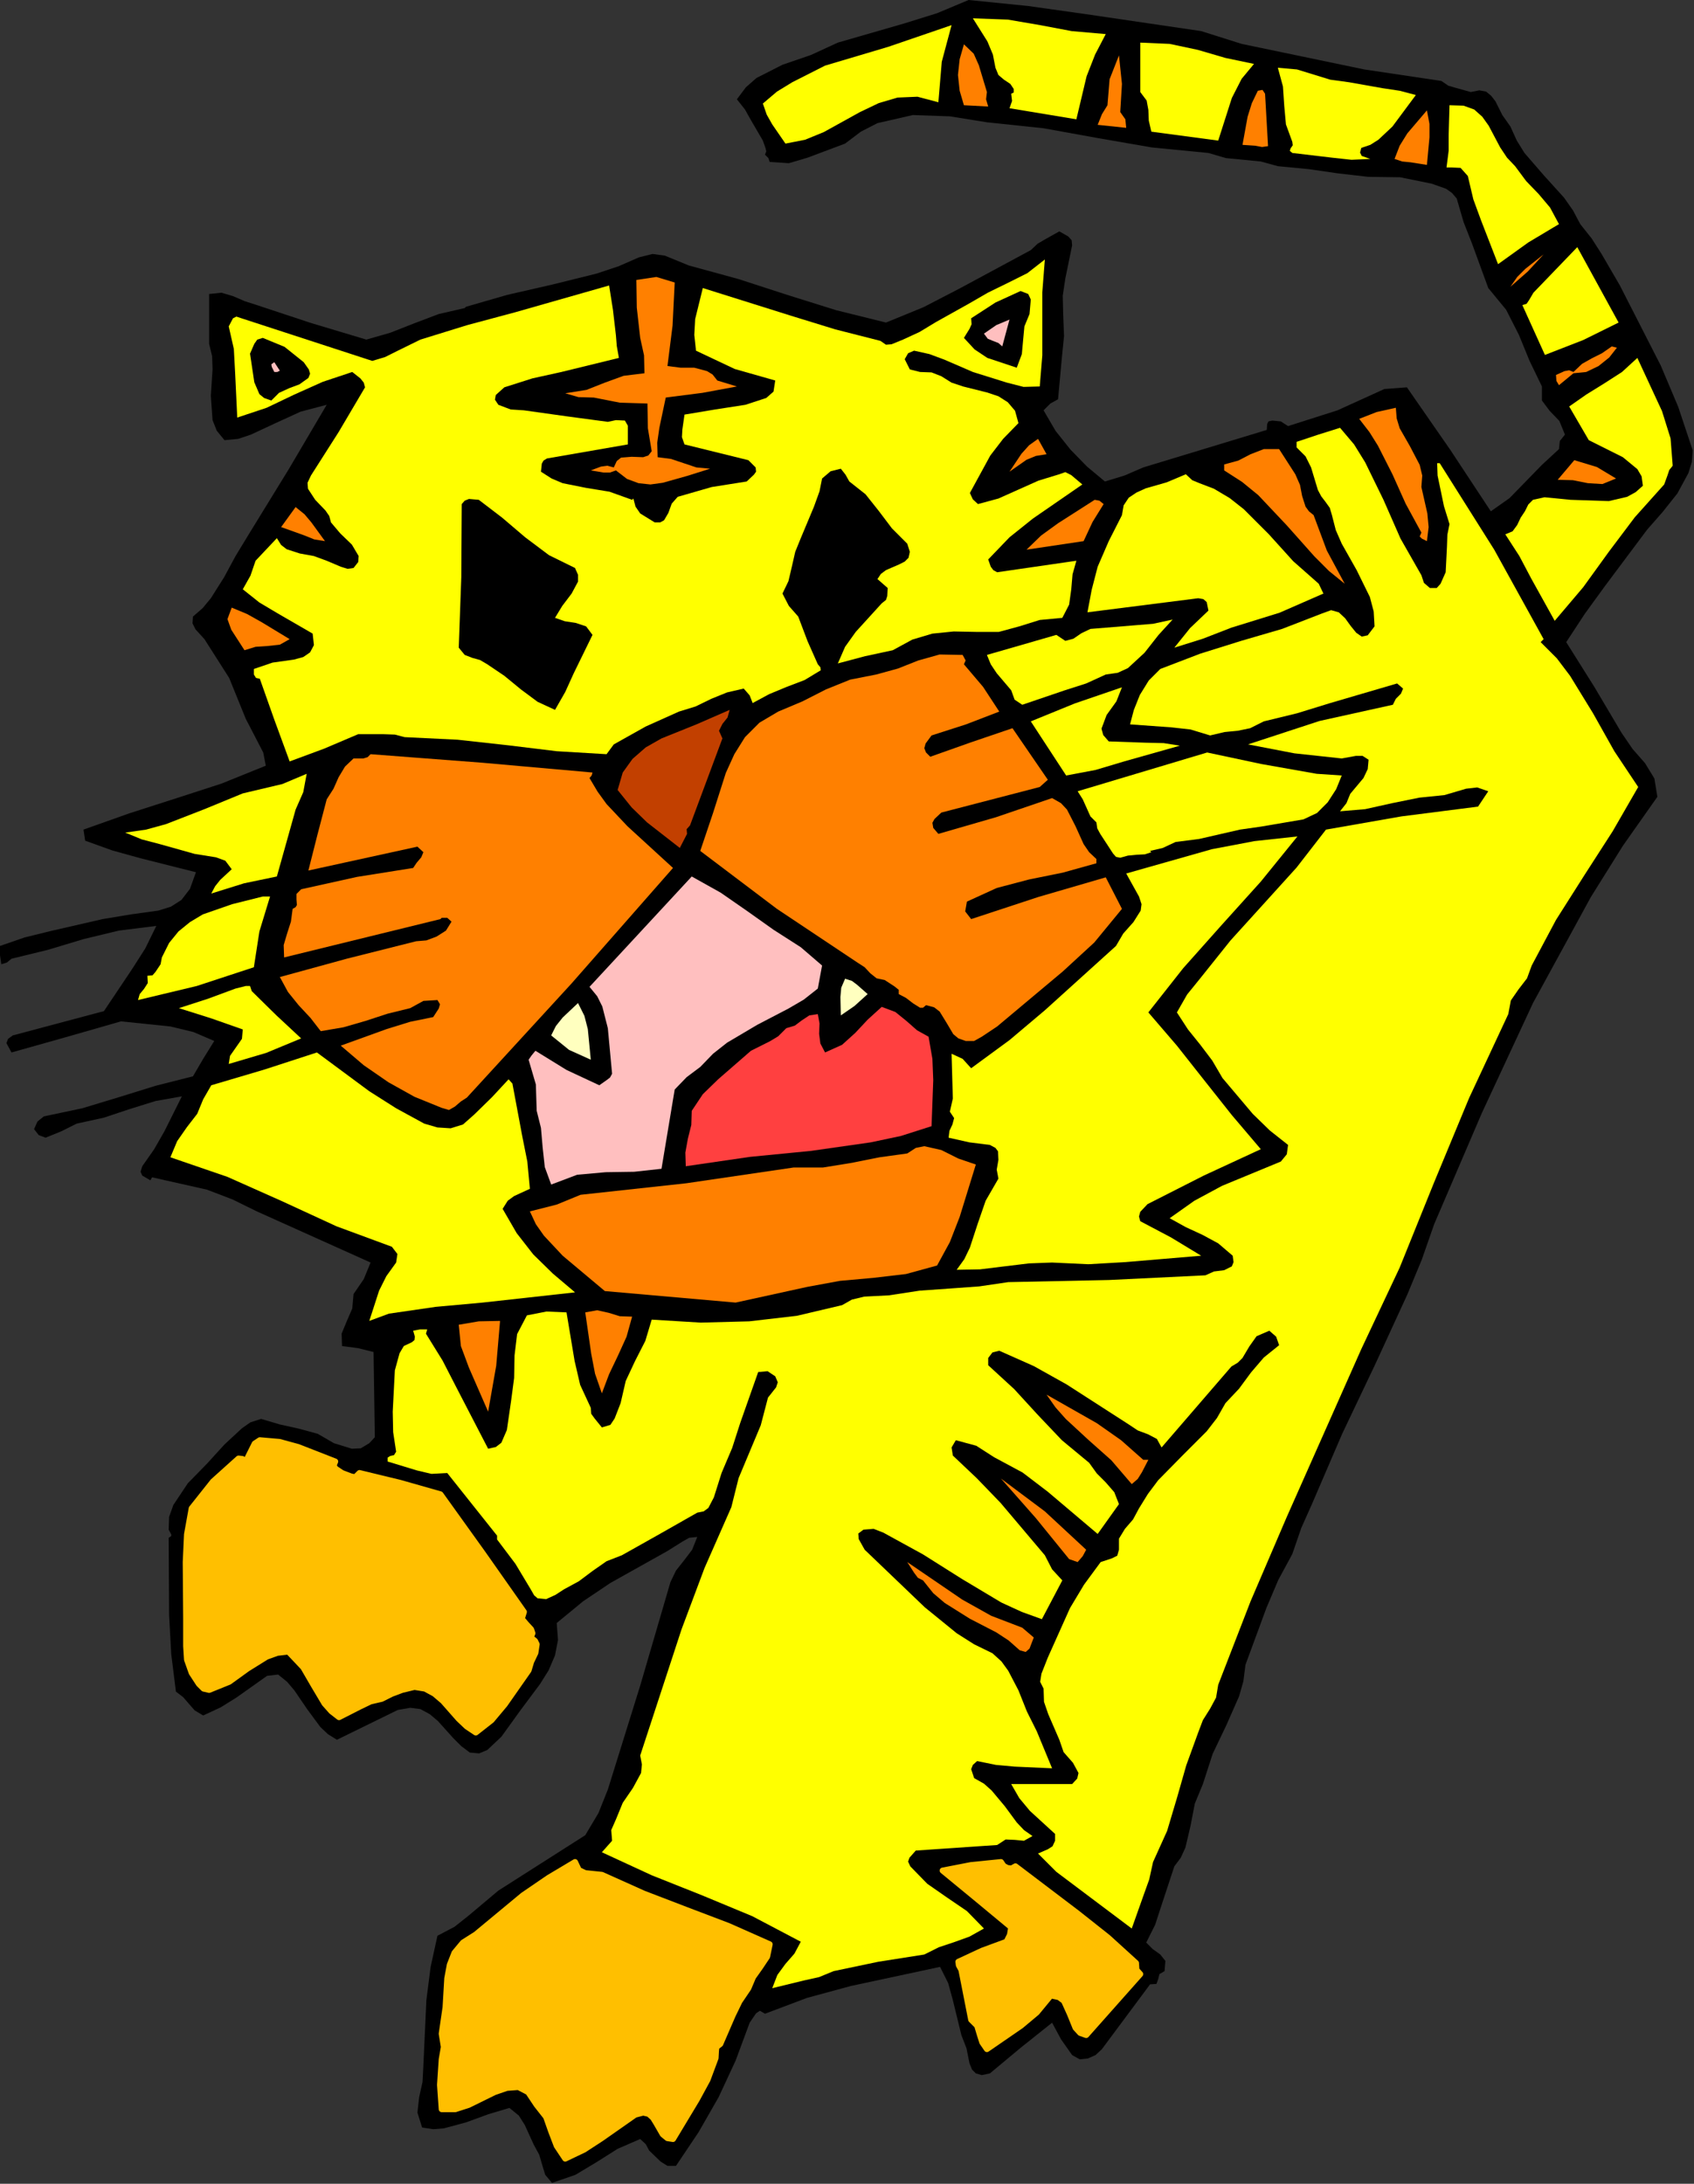 <?xml version="1.0" encoding="UTF-8" standalone="no"?>
<svg
   xmlns:dc="http://purl.org/dc/elements/1.1/"
   xmlns:cc="http://creativecommons.org/ns#"
   xmlns:rdf="http://www.w3.org/1999/02/22-rdf-syntax-ns#"
   xmlns:svg="http://www.w3.org/2000/svg"
   xmlns="http://www.w3.org/2000/svg"
   xmlns:sodipodi="http://sodipodi.sourceforge.net/DTD/sodipodi-0.dtd"
   xmlns:inkscape="http://www.inkscape.org/namespaces/inkscape"
   version="1.0"
   width="101.016mm"
   height="130.175mm"
   id="svg120"
   sodipodi:docname="ETOTR010.WMF">
  <rect width="100%" height="100%" fill="#333333" stroke="none"/>
  <sodipodi:namedview
     pagecolor="#ffffff"
     bordercolor="#666666"
     borderopacity="1"
     objecttolerance="10"
     gridtolerance="10"
     guidetolerance="10"
     inkscape:pageopacity="0"
     inkscape:pageshadow="2"
     inkscape:window-width="640"
     inkscape:window-height="480"
     id="namedview122" />
  <defs
     id="defs6">
    <clipPath
       clipPathUnits="userSpaceOnUse"
       id="clipWmfPath1">
      <path
         d="M 0,0 L 381.696,0 L 381.696,491.904 L 0,491.904 z"
         id="path2" />
    </clipPath>
    <pattern
       id="WMFhbasepattern"
       patternUnits="userSpaceOnUse"
       width="6"
       height="6"
       x="0"
       y="0" />
  </defs>
  <path
     style="fill:#000000;fill-rule:evenodd;fill-opacity:1;stroke:none;"
     clip-path="url(#clipWmfPath1)"
     d="  M 270.72,7.008   L 279.84,9.888   L 289.056,11.808   L 307.488,15.648   L 324.864,18.24   L 326.4,19.296   L 328.032,19.776   L 331.488,20.736   L 333.408,20.352   L 334.944,20.64   L 336.096,21.6   L 337.056,22.848   L 338.592,25.92   L 340.416,28.512   L 341.856,31.68   L 343.584,34.464   L 347.904,39.456   L 352.512,44.544   L 354.528,47.424   L 356.16,50.496   L 358.752,53.76   L 360.96,57.216   L 365.088,64.32   L 374.304,82.368   L 378.24,91.68   L 381.504,101.472   L 381.312,104.064   L 380.544,106.56   L 378.048,111.168   L 374.688,115.392   L 371.232,119.328   L 361.824,131.904   L 357.216,138.24   L 352.992,144.672   L 359.328,154.752   L 365.472,165.12   L 367.968,168.768   L 370.752,171.936   L 372.864,175.392   L 373.536,179.52   L 365.76,190.56   L 358.56,202.08   L 345.504,225.984   L 333.984,250.752   L 323.232,275.808   L 320.448,283.776   L 317.184,291.648   L 309.984,307.296   L 302.496,323.04   L 295.68,338.88   L 293.28,344.256   L 291.264,350.112   L 288.096,355.968   L 285.408,362.304   L 280.704,375.072   L 280.224,378.816   L 279.264,382.176   L 276.384,388.704   L 273.312,395.136   L 271.104,401.952   L 269.28,406.368   L 268.32,411.36   L 267.168,416.256   L 266.112,418.56   L 264.672,420.48   L 261.792,429.216   L 260.352,433.632   L 258.336,437.664   L 259.776,439.104   L 261.504,440.352   L 262.656,441.792   L 262.464,444.096   L 261.312,444.768   L 261.024,445.92   L 260.64,446.976   L 259.2,447.072   L 248.352,461.664   L 246.912,463.008   L 245.184,463.776   L 243.36,463.968   L 241.632,463.008   L 239.136,459.456   L 237.12,455.712   L 230.016,461.376   L 223.104,467.136   L 221.28,467.52   L 219.936,467.136   L 219.072,466.272   L 218.496,464.832   L 217.824,461.472   L 216.672,458.496   L 214.752,450.624   L 213.696,446.784   L 211.872,443.136   L 191.712,447.456   L 181.824,450.144   L 172.416,453.696   L 171.264,453.024   L 170.4,453.6   L 168.96,455.712   L 165.792,464.256   L 161.952,472.512   L 157.44,480.384   L 152.352,487.968   L 150.432,487.968   L 148.896,487.008   L 146.304,484.512   L 145.536,483.072   L 144.288,481.92   L 139.2,484.128   L 134.496,487.104   L 129.696,489.984   L 124.416,491.808   L 122.88,489.984   L 122.208,487.776   L 121.536,485.472   L 120.288,483.168   L 118.272,478.752   L 116.928,476.64   L 114.816,474.912   L 110.016,476.352   L 105.024,478.176   L 100.032,479.52   L 97.632,479.712   L 95.136,479.328   L 94.08,475.968   L 94.464,472.512   L 95.232,469.056   L 95.424,465.312   L 96.096,450.624   L 97.056,443.136   L 98.592,436.128   L 102.432,434.112   L 105.696,431.52   L 112.32,425.952   L 131.904,413.472   L 134.88,408.48   L 136.992,403.2   L 144.288,379.776   L 151.104,356.448   L 152.352,353.856   L 154.176,351.552   L 156,349.152   L 157.152,346.272   L 155.328,346.464   L 153.792,347.328   L 150.432,349.44   L 137.568,356.64   L 131.424,360.768   L 125.472,365.664   L 125.76,369.504   L 125.088,372.96   L 123.648,376.32   L 121.728,379.392   L 117.216,385.44   L 112.992,391.296   L 109.824,394.272   L 108,395.04   L 105.888,394.848   L 103.968,393.408   L 102.144,391.584   L 98.688,387.744   L 96.864,386.208   L 94.752,385.056   L 92.448,384.768   L 89.664,385.248   L 75.936,391.968   L 73.92,390.72   L 72.192,389.088   L 69.216,385.056   L 66.336,380.832   L 64.704,378.912   L 62.688,377.28   L 60.192,377.568   L 53.28,382.464   L 49.728,384.672   L 45.792,386.496   L 43.872,385.344   L 42.528,383.808   L 41.28,382.368   L 39.648,381.12   L 38.592,372.672   L 38.112,363.84   L 38.016,346.464   L 38.592,346.08   L 38.592,345.696   L 38.016,344.64   L 38.112,341.76   L 39.072,339.072   L 42.336,334.176   L 46.656,329.76   L 50.592,325.44   L 54.528,321.792   L 56.448,320.448   L 58.848,319.68   L 63.072,320.928   L 67.392,321.888   L 71.616,323.04   L 75.264,325.152   L 79.296,326.4   L 81.312,326.304   L 83.232,325.152   L 84.48,323.808   L 84.192,304.608   L 80.736,303.744   L 77.088,303.264   L 76.992,300.48   L 78.144,297.696   L 79.392,294.816   L 79.68,291.552   L 81.984,288.192   L 83.52,284.448   L 57.888,272.928   L 52.416,270.24   L 46.656,268.032   L 34.272,265.248   L 33.888,265.92   L 32.064,264.864   L 31.68,264   L 32.064,262.752   L 34.752,258.912   L 37.056,254.88   L 40.992,247.008   L 35.04,248.064   L 29.184,249.888   L 23.424,251.808   L 17.28,253.152   L 13.824,254.88   L 10.272,256.32   L 8.736,255.744   L 7.68,254.4   L 8.448,252.672   L 9.888,251.52   L 18.528,249.696   L 26.784,247.2   L 35.136,244.608   L 43.488,242.496   L 45.792,238.56   L 48.288,234.528   L 43.584,232.512   L 38.4,231.264   L 27.264,230.112   L 14.88,233.664   L 2.592,237.12   L 1.44,235.008   L 1.824,234.048   L 2.88,233.28   L 23.424,227.808   L 29.664,218.496   L 32.736,213.696   L 35.232,208.608   L 26.784,209.664   L 18.816,211.584   L 10.848,213.984   L 2.592,216   L 1.536,216.864   L 0.288,217.248   L 0,215.232   L 0,213.12   L 5.568,211.2   L 11.424,209.76   L 23.136,207.072   L 29.472,206.016   L 35.712,205.152   L 38.496,204.288   L 40.896,202.752   L 42.816,200.256   L 44.16,196.512   L 31.584,193.344   L 25.344,191.616   L 19.2,189.408   L 18.816,186.912   L 29.088,183.264   L 39.552,179.904   L 49.92,176.544   L 59.904,172.512   L 59.328,169.536   L 57.984,166.944   L 55.392,161.952   L 51.648,152.736   L 46.08,144   L 44.064,141.792   L 43.392,140.448   L 43.488,138.912   L 45.696,136.992   L 47.52,134.784   L 50.496,130.08   L 53.088,125.28   L 56.064,120.384   L 65.088,105.696   L 73.632,91.2   L 67.776,92.736   L 62.112,95.328   L 56.544,97.92   L 53.664,98.88   L 50.592,99.168   L 48.864,97.056   L 47.904,94.656   L 47.52,89.184   L 47.904,83.232   L 47.808,80.256   L 47.136,77.472   L 47.136,66.24   L 49.92,65.952   L 52.512,66.72   L 55.2,67.872   L 57.888,68.736   L 70.08,72.768   L 82.56,76.512   L 87.936,74.976   L 93.312,72.864   L 98.88,70.752   L 104.736,69.408   L 105.024,69.12   L 114.336,66.432   L 124.416,64.128   L 134.496,61.632   L 139.392,60   L 144,57.984   L 147.072,57.216   L 149.856,57.6   L 155.232,59.808   L 166.464,62.88   L 177.408,66.432   L 188.448,69.888   L 199.68,72.672   L 208.128,69.216   L 216.288,64.992   L 232.32,56.352   L 233.856,54.912   L 235.488,53.952   L 238.752,52.128   L 240.768,53.28   L 241.536,54.144   L 241.632,55.296   L 240.096,62.784   L 239.52,66.624   L 239.616,70.752   L 239.808,75.744   L 239.328,80.544   L 238.464,89.952   L 236.736,90.912   L 235.2,92.448   L 237.888,97.056   L 241.248,101.28   L 244.992,105.12   L 249.024,108.48   L 253.44,107.136   L 257.664,105.312   L 285.504,96.864   L 285.6,95.52   L 285.888,94.944   L 286.752,94.752   L 288.672,94.944   L 290.304,96   L 301.44,92.448   L 312,87.648   L 317.088,87.264   L 326.88,101.376   L 336,115.2   L 340.224,112.224   L 343.872,108.48   L 347.52,104.736   L 351.36,101.184   L 351.552,99.36   L 352.704,97.92   L 351.456,94.848   L 349.248,92.544   L 347.52,90.24   L 347.52,87.072   L 344.736,81.312   L 342.336,75.456   L 339.456,69.792   L 335.424,64.896   L 331.776,54.912   L 329.856,50.016   L 328.32,44.736   L 327.264,43.488   L 325.92,42.528   L 322.656,41.376   L 315.552,39.936   L 308.352,39.84   L 301.632,39.072   L 295.008,38.112   L 288,37.44   L 284.16,36.384   L 280.224,36   L 276.288,35.616   L 272.352,34.464   L 259.584,33.216   L 247.392,31.104   L 235.2,28.896   L 222.432,27.552   L 214.08,26.208   L 205.728,25.92   L 197.76,27.744   L 194.016,29.664   L 190.464,32.352   L 182.016,35.52   L 177.792,36.768   L 173.472,36.48   L 173.184,35.616   L 172.416,34.848   L 172.704,34.08   L 172.512,33.312   L 171.936,31.68   L 169.248,27.072   L 167.904,24.672   L 166.08,22.368   L 168.096,19.68   L 170.496,17.568   L 176.352,14.592   L 182.784,12.384   L 188.832,9.6   L 203.808,5.28   L 211.2,2.976   L 218.304,0   L 231.648,1.344   L 244.608,3.168   L 270.72,7.008  z "
     id="path8" />
  <path
     style="fill:#ffff00;fill-rule:evenodd;fill-opacity:1;stroke:none;"
     clip-path="url(#clipWmfPath1)"
     d="  M 249.216,7.68   L 246.816,12.288   L 244.896,17.184   L 242.592,26.88   L 227.52,24.384   L 228.096,22.752   L 227.904,21.12   L 228.48,20.832   L 228.48,20.064   L 227.712,18.912   L 226.272,17.952   L 225.024,16.896   L 224.352,15.264   L 223.776,12.288   L 222.528,9.312   L 219.264,4.128   L 227.136,4.416   L 234.432,5.664   L 241.536,7.008   L 249.216,7.68  z "
     id="path10" />
  <path
     style="fill:#ffff00;fill-rule:evenodd;fill-opacity:1;stroke:none;"
     clip-path="url(#clipWmfPath1)"
     d="  M 214.464,5.664   L 212.256,13.92   L 211.488,23.04   L 206.784,21.792   L 202.272,21.984   L 198.048,23.232   L 193.824,25.248   L 185.664,29.76   L 181.44,31.488   L 177.024,32.352   L 174.048,28.032   L 172.8,25.824   L 171.936,23.328   L 175.104,20.64   L 178.56,18.528   L 185.952,14.784   L 200.16,10.56   L 214.464,5.664  z "
     id="path12" />
  <path
     style="fill:#ffff00;fill-rule:evenodd;fill-opacity:1;stroke:none;"
     clip-path="url(#clipWmfPath1)"
     d="  M 282.624,14.4   L 279.84,17.76   L 277.632,22.08   L 274.56,31.68   L 259.488,29.664   L 258.912,27.168   L 258.816,24.768   L 258.432,22.656   L 256.992,20.736   L 256.992,9.6   L 263.616,9.888   L 269.952,11.232   L 276.192,13.056   L 282.624,14.4  z "
     id="path14" />
  <path
     style="fill:#ff8000;fill-rule:evenodd;fill-opacity:1;stroke:none;"
     clip-path="url(#clipWmfPath1)"
     d="  M 222.432,20.736   L 222.24,22.368   L 222.72,24   L 217.248,23.712   L 216.288,20.448   L 215.904,16.896   L 216.288,13.344   L 217.248,9.984   L 219.456,12.096   L 220.608,14.688   L 222.432,20.736  z "
     id="path16" />
  <path
     style="fill:#ff8000;fill-rule:evenodd;fill-opacity:1;stroke:none;"
     clip-path="url(#clipWmfPath1)"
     d="  M 252.48,25.248   L 253.632,26.88   L 253.824,28.8   L 247.392,28.128   L 248.352,25.728   L 249.6,23.712   L 250.08,17.856   L 252.192,12.48   L 252.864,18.912   L 252.48,25.248  z "
     id="path18" />
  <path
     style="fill:#ffff00;fill-rule:evenodd;fill-opacity:1;stroke:none;"
     clip-path="url(#clipWmfPath1)"
     d="  M 304.032,18.528   L 311.616,19.872   L 315.456,20.448   L 319.104,21.408   L 313.824,28.512   L 310.656,31.488   L 308.832,32.64   L 306.816,33.312   L 306.528,34.368   L 306.912,35.136   L 308.832,35.808   L 304.608,36   L 300.192,35.52   L 291.264,34.464   L 290.688,33.984   L 290.88,33.408   L 291.36,32.736   L 291.264,31.968   L 289.824,28.032   L 289.44,23.808   L 289.152,19.488   L 288,15.264   L 292.32,15.648   L 296.064,16.8   L 299.808,17.952   L 304.032,18.528  z "
     id="path20" />
  <path
     style="fill:#ff8000;fill-rule:evenodd;fill-opacity:1;stroke:none;"
     clip-path="url(#clipWmfPath1)"
     d="  M 285.792,32.928   L 284.448,33.12   L 282.912,32.832   L 280.032,32.64   L 281.184,26.304   L 282.144,23.232   L 283.488,20.448   L 284.544,20.256   L 285.12,21.12   L 285.792,32.928  z "
     id="path22" />
  <path
     style="fill:#ffff00;fill-rule:evenodd;fill-opacity:1;stroke:none;"
     clip-path="url(#clipWmfPath1)"
     d="  M 341.472,37.44   L 343.968,40.8   L 346.752,43.68   L 349.344,46.752   L 351.36,50.496   L 344.448,54.624   L 337.632,59.52   L 333.792,49.632   L 332.064,44.928   L 330.816,39.648   L 329.184,37.824   L 327.072,37.728   L 326.016,37.728   L 326.496,33.984   L 326.496,30.528   L 326.688,23.712   L 329.856,23.808   L 332.256,24.672   L 334.08,26.304   L 335.52,28.32   L 338.112,33.216   L 339.648,35.52   L 341.472,37.44  z "
     id="path24" />
  <path
     style="fill:#ff8000;fill-rule:evenodd;fill-opacity:1;stroke:none;"
     clip-path="url(#clipWmfPath1)"
     d="  M 321.6,37.152   L 317.952,36.576   L 316.032,36.384   L 314.304,35.808   L 315.456,32.832   L 317.184,30.048   L 321.6,24.864   L 322.176,27.936   L 322.176,30.912   L 321.6,37.152  z "
     id="path26" />
  <path
     style="fill:#ffff00;fill-rule:evenodd;fill-opacity:1;stroke:none;"
     clip-path="url(#clipWmfPath1)"
     d="  M 364.8,72.672   L 356.832,76.608   L 348.192,79.968   L 343.104,68.736   L 344.064,68.448   L 344.64,67.584   L 345.6,65.952   L 355.488,55.68   L 364.8,72.672  z "
     id="path28" />
  <path
     style="fill:#ff8000;fill-rule:evenodd;fill-opacity:1;stroke:none;"
     clip-path="url(#clipWmfPath1)"
     d="  M 340.416,64.608   L 341.952,62.4   L 343.776,60.576   L 347.904,57.312   L 344.352,61.152   L 340.416,64.608  z "
     id="path30" />
  <path
     style="fill:#ffff00;fill-rule:evenodd;fill-opacity:1;stroke:none;"
     clip-path="url(#clipWmfPath1)"
     d="  M 234.336,87.072   L 230.688,87.168   L 226.944,86.208   L 219.264,83.808   L 212.832,81.024   L 209.472,79.776   L 206.016,79.008   L 204.672,79.584   L 203.904,80.928   L 205.056,83.232   L 207.36,83.808   L 209.952,83.904   L 212.16,84.768   L 214.464,86.208   L 217.056,87.072   L 222.432,88.416   L 225.024,89.28   L 227.136,90.624   L 228.768,92.544   L 229.536,95.328   L 226.08,98.88   L 223.2,102.624   L 218.592,111.072   L 219.264,112.512   L 220.416,113.568   L 225.024,112.32   L 229.536,110.304   L 234.048,108.288   L 238.752,106.848   L 240.096,106.368   L 241.44,107.04   L 243.936,109.152   L 232.8,116.832   L 227.52,121.056   L 222.72,126.048   L 223.296,127.68   L 223.872,128.448   L 224.736,128.928   L 242.592,126.336   L 241.728,129.408   L 241.44,132.768   L 240.96,136.224   L 239.424,139.2   L 234.336,139.68   L 229.728,141.12   L 225.12,142.368   L 219.936,142.368   L 214.944,142.272   L 210.144,142.752   L 205.632,144.096   L 201.216,146.496   L 194.976,147.84   L 188.832,149.472   L 190.464,145.728   L 192.864,142.368   L 198.72,135.936   L 199.68,135.168   L 199.968,134.304   L 200.064,132.48   L 197.76,130.464   L 198.528,129.312   L 199.68,128.448   L 202.56,127.2   L 203.904,126.528   L 204.768,125.664   L 205.056,124.32   L 204.48,122.496   L 201.024,119.04   L 198.048,115.104   L 195.072,111.36   L 191.424,108.48   L 190.56,106.944   L 189.504,105.6   L 187.2,106.176   L 185.28,107.808   L 184.704,110.688   L 183.456,114.144   L 180.48,121.248   L 179.232,124.32   L 178.464,127.68   L 177.696,130.944   L 176.352,133.728   L 177.792,136.512   L 179.904,138.912   L 182.016,144.48   L 184.32,149.664   L 184.896,150.336   L 184.992,151.008   L 181.344,153.216   L 177.312,154.752   L 173.376,156.384   L 169.632,158.4   L 168.96,156.672   L 167.616,155.136   L 163.872,156   L 160.32,157.44   L 156.768,159.168   L 153.024,160.32   L 145.536,163.68   L 138.336,167.712   L 136.704,169.92   L 125.472,169.248   L 114.432,167.904   L 103.104,166.656   L 91.2,166.08   L 88.992,165.504   L 86.208,165.408   L 80.736,165.408   L 73.056,168.672   L 65.28,171.552   L 61.824,162.144   L 58.56,152.928   L 57.696,152.736   L 57.216,151.968   L 57.216,150.72   L 61.44,149.28   L 66.24,148.608   L 68.352,148.032   L 69.888,146.976   L 70.752,145.344   L 70.464,142.752   L 62.496,138.144   L 58.464,135.744   L 54.72,132.768   L 56.448,129.696   L 57.6,126.336   L 62.4,121.248   L 63.36,122.784   L 64.608,123.744   L 67.584,124.704   L 70.752,125.28   L 73.632,126.336   L 76.8,127.68   L 78.336,128.16   L 79.68,127.968   L 80.736,126.624   L 80.832,125.28   L 79.296,122.688   L 76.704,120.192   L 74.592,117.696   L 74.208,116.256   L 73.344,115.008   L 71.04,112.608   L 69.408,110.112   L 69.312,108.768   L 70.08,107.136   L 76.32,97.344   L 82.272,87.264   L 81.984,86.208   L 81.216,85.248   L 79.392,83.808   L 72.768,86.016   L 66.336,88.896   L 60.096,91.872   L 53.472,94.08   L 52.992,84   L 52.704,78.624   L 51.552,73.536   L 52.512,71.712   L 53.28,71.328   L 54.432,71.712   L 83.904,81.312   L 86.784,80.448   L 89.472,79.104   L 94.752,76.512   L 105.312,73.248   L 116.064,70.368   L 137.28,64.32   L 138.144,69.792   L 138.816,75.552   L 139.008,77.952   L 139.488,80.64   L 126.528,83.808   L 120,85.248   L 113.664,87.264   L 111.744,88.992   L 111.552,90.048   L 112.32,91.2   L 115.104,92.256   L 118.08,92.448   L 127.68,93.792   L 136.992,95.04   L 138.816,94.656   L 140.832,94.752   L 141.504,95.904   L 141.504,97.344   L 141.504,100.128   L 123.264,103.296   L 122.496,103.776   L 122.112,104.448   L 121.92,106.272   L 124.32,107.808   L 126.816,108.864   L 132.096,109.92   L 137.376,110.784   L 142.464,112.608   L 142.752,112.32   L 143.232,114.144   L 144.288,115.68   L 147.552,117.696   L 148.8,117.696   L 149.664,117.216   L 150.624,115.584   L 151.392,113.472   L 152.736,111.936   L 160.416,109.728   L 168.288,108.48   L 169.92,106.944   L 170.4,106.272   L 170.304,105.312   L 168.672,103.68   L 154.272,100.128   L 153.696,98.496   L 153.792,96.768   L 154.272,93.408   L 161.184,92.256   L 168,91.2   L 172.704,89.664   L 174.336,88.224   L 174.72,85.728   L 165.6,83.136   L 156.864,79.008   L 156.48,75.456   L 156.672,71.904   L 158.4,64.896   L 178.272,71.136   L 188.256,74.208   L 198.432,76.8   L 199.68,77.664   L 200.928,77.568   L 203.52,76.512   L 207.264,74.784   L 210.912,72.576   L 218.304,68.448   L 222.624,65.952   L 227.136,63.744   L 231.552,61.536   L 235.488,58.464   L 234.912,65.856   L 234.912,72.96   L 234.912,80.064   L 234.336,87.072  z "
     id="path32" />
  <path
     style="fill:#ff8000;fill-rule:evenodd;fill-opacity:1;stroke:none;"
     clip-path="url(#clipWmfPath1)"
     d="  M 152.064,63.648   L 151.584,73.344   L 150.432,82.464   L 153.408,82.848   L 156.48,82.848   L 159.36,83.616   L 160.608,84.384   L 161.664,85.728   L 166.08,87.072   L 158.304,88.512   L 150.048,89.568   L 148.608,96.384   L 148.128,99.744   L 148.224,103.008   L 151.2,103.392   L 154.08,104.352   L 156.96,105.312   L 160.032,105.6   L 154.848,107.232   L 149.376,108.768   L 146.592,109.152   L 143.904,108.864   L 141.312,107.904   L 138.816,105.984   L 137.472,106.464   L 136.032,106.464   L 133.152,105.984   L 135.456,105.12   L 136.896,104.928   L 138.336,105.312   L 139.008,103.872   L 139.968,103.104   L 142.368,102.912   L 144.96,103.008   L 146.112,102.624   L 146.88,101.664   L 146.016,96.48   L 145.92,90.912   L 139.68,90.72   L 133.824,89.568   L 130.368,89.472   L 127.392,88.608   L 132.192,87.84   L 136.32,86.208   L 140.544,84.672   L 145.248,84.096   L 145.152,80.064   L 144.288,76.128   L 143.52,69.312   L 143.424,63.072   L 147.936,62.4   L 152.064,63.648  z "
     id="path34" />
  <path
     style="fill:#000000;fill-rule:evenodd;fill-opacity:1;stroke:none;"
     clip-path="url(#clipWmfPath1)"
     d="  M 232.032,70.752   L 230.88,73.536   L 230.592,76.608   L 230.304,79.776   L 229.152,82.848   L 222.528,80.64   L 219.648,78.72   L 217.248,76.128   L 218.496,74.112   L 218.976,73.056   L 218.88,71.712   L 224.352,68.16   L 230.016,65.568   L 231.744,66.24   L 232.32,67.488   L 232.032,70.752  z "
     id="path36" />
  <path
     style="fill:#ffbfbf;fill-rule:evenodd;fill-opacity:1;stroke:none;"
     clip-path="url(#clipWmfPath1)"
     d="  M 227.52,72   L 225.888,78.048   L 225.024,77.28   L 223.776,76.8   L 222.624,76.32   L 221.76,75.168   L 224.544,73.248   L 227.52,72  z "
     id="path38" />
  <path
     style="fill:#000000;fill-rule:evenodd;fill-opacity:1;stroke:none;"
     clip-path="url(#clipWmfPath1)"
     d="  M 68.448,81.6   L 69.6,83.232   L 69.888,84.192   L 69.504,85.152   L 67.488,86.592   L 65.184,87.456   L 62.88,88.512   L 61.152,90.24   L 59.52,89.664   L 58.464,88.8   L 57.312,86.112   L 56.352,79.68   L 57.312,77.472   L 57.984,76.512   L 59.232,76.128   L 64.128,78.144   L 68.448,81.6  z "
     id="path40" />
  <path
     style="fill:#ff8000;fill-rule:evenodd;fill-opacity:1;stroke:none;"
     clip-path="url(#clipWmfPath1)"
     d="  M 364.416,78.336   L 362.688,80.544   L 360.288,82.464   L 357.504,83.808   L 354.624,84.096   L 351.36,86.784   L 350.784,85.824   L 350.688,84.48   L 352.608,83.616   L 353.664,83.424   L 354.624,83.808   L 356.544,81.984   L 358.752,80.736   L 361.056,79.584   L 363.264,78.048   L 364.416,78.336  z "
     id="path42" />
  <path
     style="fill:#ffff00;fill-rule:evenodd;fill-opacity:1;stroke:none;"
     clip-path="url(#clipWmfPath1)"
     d="  M 376.992,104.928   L 376.224,105.888   L 375.84,107.04   L 375.072,109.152   L 368.448,116.544   L 362.592,124.32   L 356.832,132.288   L 350.4,139.872   L 345.12,130.368   L 342.432,125.28   L 339.264,120.384   L 340.896,119.712   L 341.952,118.272   L 342.72,116.64   L 343.68,115.2   L 344.448,113.664   L 345.504,112.608   L 348.096,112.032   L 353.952,112.608   L 362.592,112.896   L 366.72,111.936   L 368.64,110.88   L 370.272,109.44   L 369.984,107.328   L 369.024,105.696   L 365.76,103.008   L 358.08,99.168   L 353.664,91.584   L 357.504,88.896   L 361.536,86.4   L 365.568,83.808   L 369.024,80.64   L 374.592,92.64   L 376.512,98.784   L 376.992,104.928  z "
     id="path44" />
  <path
     style="fill:#ffbfbf;fill-rule:evenodd;fill-opacity:1;stroke:none;"
     clip-path="url(#clipWmfPath1)"
     d="  M 63.072,83.52   L 62.496,83.808   L 61.824,83.808   L 61.248,82.656   L 61.152,82.08   L 61.824,81.6   L 63.072,83.52  z "
     id="path46" />
  <path
     style="fill:#ff8000;fill-rule:evenodd;fill-opacity:1;stroke:none;"
     clip-path="url(#clipWmfPath1)"
     d="  M 314.592,91.872   L 314.784,94.272   L 315.456,96.48   L 317.76,100.512   L 319.968,104.736   L 320.544,107.136   L 320.352,109.728   L 321.696,115.68   L 321.984,118.752   L 321.6,121.92   L 320.448,121.344   L 319.968,120.864   L 320.352,120   L 316.8,113.472   L 313.824,106.848   L 310.56,100.416   L 308.64,97.344   L 306.336,94.368   L 310.272,92.832   L 314.592,91.872  z "
     id="path48" />
  <path
     style="fill:#ffff00;fill-rule:evenodd;fill-opacity:1;stroke:none;"
     clip-path="url(#clipWmfPath1)"
     d="  M 302.016,96.384   L 305.184,100.128   L 307.68,104.16   L 311.808,112.608   L 315.648,121.344   L 320.352,129.6   L 320.928,131.328   L 322.272,132.48   L 323.808,132.48   L 324.672,131.52   L 325.824,128.928   L 326.112,123.264   L 326.208,120.48   L 326.688,118.08   L 325.44,114.048   L 324.48,109.44   L 324,107.136   L 323.904,104.352   L 324.48,104.352   L 336.768,123.84   L 347.904,144   L 347.232,144.672   L 350.88,148.32   L 353.856,152.256   L 359.04,160.704   L 363.84,169.248   L 369.216,177.312   L 363.456,187.296   L 357.024,197.28   L 350.688,207.264   L 345.216,217.536   L 344.16,220.416   L 342.24,222.912   L 340.512,225.408   L 339.936,228.48   L 331.104,247.392   L 323.136,266.592   L 315.456,285.6   L 306.816,303.936   L 290.016,341.76   L 281.856,360.768   L 274.56,379.584   L 274.08,382.464   L 272.736,384.96   L 271.104,387.552   L 270.048,390.336   L 267.36,397.728   L 265.248,405.12   L 263.04,412.512   L 259.872,419.52   L 259.008,423.456   L 257.664,427.2   L 255.072,434.496   L 238.08,421.728   L 233.952,417.6   L 236.16,416.64   L 237.216,415.968   L 237.792,414.72   L 237.792,413.184   L 232.128,408   L 229.728,405.12   L 227.904,401.952   L 241.632,401.952   L 242.784,400.704   L 243.072,399.456   L 241.824,397.152   L 239.712,394.752   L 238.752,391.968   L 236.256,386.208   L 235.296,383.424   L 235.2,380.448   L 234.432,378.912   L 234.72,377.088   L 236.16,373.44   L 241.152,362.304   L 244.32,357.024   L 248.064,351.936   L 250.656,351.072   L 251.808,350.496   L 252.192,349.152   L 252.192,346.656   L 253.536,344.448   L 255.36,342.336   L 256.704,339.84   L 258.72,336.576   L 261.024,333.504   L 266.496,327.936   L 271.968,322.464   L 274.272,319.488   L 276.192,316.128   L 279.264,312.864   L 281.952,309.216   L 284.832,305.856   L 288.288,303.072   L 287.616,301.152   L 286.08,299.808   L 283.2,301.056   L 281.568,303.36   L 280.032,305.952   L 278.976,307.008   L 277.536,307.872   L 261.792,326.112   L 260.736,324.192   L 258.72,323.136   L 256.416,322.272   L 254.4,320.928   L 240.384,311.904   L 232.992,307.776   L 225.216,304.32   L 223.68,304.704   L 222.72,305.952   L 222.72,307.584   L 228.576,312.96   L 233.856,318.72   L 239.328,324.48   L 245.472,329.568   L 247.2,331.968   L 249.216,333.984   L 251.136,336.192   L 252.192,338.88   L 247.392,345.6   L 236.16,336.096   L 230.496,331.776   L 224.064,328.32   L 220.032,325.728   L 215.424,324.48   L 214.464,326.112   L 214.752,327.936   L 220.128,333.024   L 225.504,338.592   L 235.488,350.4   L 237.12,353.568   L 239.424,356.064   L 234.816,364.8   L 230.304,363.168   L 225.696,361.056   L 216.864,355.776   L 208.032,350.208   L 199.104,345.312   L 196.896,344.448   L 194.592,344.64   L 193.44,345.504   L 193.536,346.752   L 194.88,349.152   L 208.416,362.112   L 215.616,367.968   L 219.552,370.464   L 223.68,372.48   L 225.696,374.304   L 227.232,376.416   L 229.536,380.832   L 231.456,385.632   L 233.664,390.048   L 237.12,398.4   L 228.672,398.016   L 224.448,397.632   L 220.224,396.768   L 219.264,397.632   L 218.88,398.592   L 219.552,400.608   L 221.76,401.856   L 223.488,403.392   L 226.464,406.944   L 229.152,410.592   L 230.784,412.32   L 232.704,413.664   L 230.784,414.72   L 228.768,414.528   L 226.656,414.432   L 224.736,415.68   L 206.4,416.928   L 204.96,418.56   L 204.672,419.424   L 205.152,420.48   L 208.992,424.416   L 213.408,427.488   L 217.92,430.56   L 221.76,434.496   L 218.496,436.32   L 215.04,437.568   L 211.584,438.72   L 208.32,440.352   L 197.952,441.984   L 187.872,444.096   L 184.608,445.44   L 181.152,446.208   L 174.048,447.936   L 175.2,444.96   L 177.024,442.464   L 179.04,440.16   L 180.48,437.472   L 169.536,431.712   L 158.208,427.008   L 146.88,422.496   L 135.648,417.312   L 137.952,414.72   L 137.76,412.32   L 138.816,409.92   L 140.352,406.176   L 142.656,402.816   L 144.48,399.456   L 144.672,397.536   L 144.288,395.52   L 153.6,367.104   L 158.784,353.28   L 164.832,339.552   L 166.464,333.024   L 168.96,327.072   L 171.456,321.12   L 173.088,314.88   L 174.912,312.576   L 175.296,311.424   L 174.72,310.08   L 172.992,308.928   L 170.88,309.12   L 166.848,320.544   L 165.024,326.208   L 162.624,331.872   L 160.896,337.344   L 159.648,339.744   L 158.592,340.512   L 157.152,340.8   L 148.704,345.6   L 140.16,350.4   L 136.704,351.744   L 133.536,353.952   L 130.464,356.256   L 127.104,358.08   L 125.184,359.328   L 123.072,360.288   L 121.152,360.096   L 120.384,359.424   L 119.616,358.08   L 116.16,352.32   L 112.032,346.848   L 112.032,345.984   L 100.8,331.872   L 97.248,332.064   L 93.984,331.296   L 87.36,329.28   L 87.36,328.416   L 87.936,328.032   L 88.8,327.84   L 89.28,327.072   L 88.608,322.656   L 88.512,318.048   L 88.992,308.736   L 90.048,304.896   L 91.008,303.264   L 92.832,302.4   L 93.408,301.92   L 93.504,301.152   L 93.12,299.808   L 94.656,299.52   L 96.288,299.52   L 96,300.48   L 99.744,306.528   L 103.104,313.056   L 110.016,326.4   L 111.744,326.016   L 112.992,325.056   L 114.24,322.176   L 115.2,315.552   L 115.872,310.464   L 115.968,305.376   L 116.544,300.576   L 118.752,296.352   L 123.168,295.488   L 127.68,295.68   L 129.504,306.624   L 130.752,312   L 133.152,317.184   L 133.248,318.528   L 134.016,319.584   L 135.648,321.6   L 137.568,321.024   L 138.528,319.584   L 139.872,316.128   L 141.024,311.136   L 143.136,306.624   L 145.44,302.112   L 146.88,297.312   L 157.92,297.984   L 168.864,297.696   L 179.616,296.448   L 189.792,294.048   L 192,292.8   L 194.784,292.128   L 200.352,291.84   L 207.264,290.784   L 214.08,290.304   L 220.704,289.824   L 227.232,288.864   L 249.984,288.384   L 271.68,287.328   L 273.6,286.464   L 275.904,286.176   L 277.632,285.312   L 278.016,284.352   L 277.824,282.912   L 274.56,280.128   L 271.008,278.208   L 267.264,276.48   L 263.616,274.464   L 269.184,270.528   L 275.424,267.168   L 288.672,261.696   L 290.016,260.064   L 290.304,257.952   L 286.176,254.688   L 282.336,250.944   L 275.52,242.88   L 273.216,238.944   L 270.528,235.392   L 267.744,231.936   L 265.248,228.096   L 267.552,224.064   L 270.432,220.512   L 277.344,211.872   L 284.832,203.616   L 292.224,195.456   L 298.848,186.912   L 315.84,183.936   L 333.12,181.728   L 335.424,178.272   L 332.928,177.408   L 330.432,177.696   L 325.536,179.136   L 319.872,179.712   L 313.728,180.96   L 307.68,182.304   L 302.016,182.784   L 303.456,180.96   L 304.32,178.848   L 307.296,175.296   L 308.256,173.28   L 308.448,171.168   L 307.104,170.304   L 305.568,170.304   L 302.4,170.88   L 291.744,169.728   L 281.28,167.712   L 297.408,162.432   L 313.92,158.784   L 314.592,157.44   L 315.744,156.288   L 316.224,155.136   L 314.88,153.984   L 299.808,158.4   L 292.32,160.704   L 284.832,162.528   L 281.76,164.064   L 278.976,164.64   L 276,164.928   L 272.736,165.696   L 268.32,164.352   L 264,163.872   L 254.688,163.2   L 255.552,159.936   L 256.896,156.576   L 258.912,153.312   L 261.504,150.72   L 270.528,147.264   L 279.744,144.384   L 288.96,141.696   L 297.888,138.24   L 300,137.472   L 301.728,137.952   L 303.168,139.296   L 304.416,141.024   L 305.664,142.56   L 306.912,143.424   L 308.256,143.136   L 309.792,141.12   L 309.6,137.76   L 308.736,134.496   L 305.76,128.448   L 302.4,122.496   L 301.056,119.424   L 300.192,116.064   L 299.712,114.432   L 298.752,113.088   L 297.792,111.84   L 297.024,110.4   L 295.488,105.312   L 294.24,102.816   L 292.224,100.8   L 292.224,99.552   L 297.12,97.92   L 302.016,96.384  z "
     id="path50" />
  <path
     style="fill:#ff8000;fill-rule:evenodd;fill-opacity:1;stroke:none;"
     clip-path="url(#clipWmfPath1)"
     d="  M 235.872,102.336   L 233.472,102.72   L 231.36,103.584   L 227.52,106.272   L 230.208,102.24   L 231.936,100.32   L 233.952,98.88   L 235.872,102.336  z "
     id="path52" />
  <path
     style="fill:#ff8000;fill-rule:evenodd;fill-opacity:1;stroke:none;"
     clip-path="url(#clipWmfPath1)"
     d="  M 291.936,106.848   L 292.992,109.248   L 293.472,111.744   L 294.24,114.144   L 295.008,115.2   L 296.064,116.064   L 299.04,124.032   L 303.072,131.52   L 299.52,128.64   L 296.256,125.376   L 290.016,118.368   L 283.584,111.552   L 279.936,108.576   L 275.904,105.984   L 275.904,104.64   L 279.072,103.776   L 281.856,102.336   L 284.832,101.184   L 288.288,101.184   L 291.936,106.848  z "
     id="path54" />
  <path
     style="fill:#ff8000;fill-rule:evenodd;fill-opacity:1;stroke:none;"
     clip-path="url(#clipWmfPath1)"
     d="  M 364.224,107.808   L 361.152,109.056   L 357.888,108.864   L 354.528,108.192   L 351.072,108.096   L 354.816,103.68   L 359.904,105.216   L 364.224,107.808  z "
     id="path56" />
  <path
     style="fill:#ffff00;fill-rule:evenodd;fill-opacity:1;stroke:none;"
     clip-path="url(#clipWmfPath1)"
     d="  M 273.6,110.112   L 277.152,112.224   L 280.32,114.72   L 285.984,120.384   L 291.456,126.432   L 297.216,131.52   L 298.272,133.728   L 288.384,138.048   L 277.536,141.408   L 271.104,143.904   L 264.672,145.92   L 268.224,141.504   L 272.352,137.568   L 271.968,135.648   L 271.2,134.976   L 270.048,134.784   L 245.088,137.952   L 246.048,132.864   L 247.392,127.68   L 249.888,121.92   L 252.864,116.064   L 253.248,113.856   L 254.4,112.128   L 256.128,110.976   L 258.24,110.016   L 262.944,108.672   L 267.264,106.848   L 268.704,108.192   L 270.336,108.864   L 273.6,110.112  z "
     id="path58" />
  <path
     style="fill:#000000;fill-rule:evenodd;fill-opacity:1;stroke:none;"
     clip-path="url(#clipWmfPath1)"
     d="  M 107.904,112.608   L 113.184,116.64   L 118.368,121.056   L 123.744,125.088   L 129.6,127.968   L 130.272,129.504   L 130.272,131.04   L 128.832,133.728   L 126.72,136.512   L 125.088,139.2   L 127.296,139.968   L 129.792,140.352   L 132.096,141.12   L 133.536,143.04   L 129.312,151.68   L 127.392,155.904   L 125.088,159.936   L 121.152,158.112   L 117.408,155.328   L 113.664,152.256   L 109.824,149.664   L 108.192,148.704   L 106.464,148.224   L 104.736,147.552   L 103.392,145.92   L 103.968,129.984   L 104.064,113.568   L 104.736,112.8   L 105.696,112.416   L 107.904,112.608  z "
     id="path60" />
  <path
     style="fill:#000000;fill-rule:evenodd;fill-opacity:1;stroke:none;"
     clip-path="url(#clipWmfPath1)"
     d="  M 199.392,124.128   L 196.608,126.048   L 193.44,127.008   L 190.368,128.16   L 187.872,130.272   L 188.352,131.52   L 189.12,132.192   L 191.328,132.864   L 193.44,133.44   L 194.112,134.016   L 194.304,135.072   L 192,136.704   L 189.984,138.912   L 186.624,143.712   L 184.8,138.24   L 183.552,135.744   L 181.824,133.44   L 185.28,122.976   L 189.12,112.608   L 192.672,114.432   L 195.168,117.408   L 197.184,120.96   L 199.392,124.128  z "
     id="path62" />
  <path
     style="fill:#ff8000;fill-rule:evenodd;fill-opacity:1;stroke:none;"
     clip-path="url(#clipWmfPath1)"
     d="  M 248.736,113.568   L 246.24,117.6   L 244.224,121.92   L 231.36,123.84   L 234.624,120.672   L 238.464,117.888   L 246.72,112.608   L 247.776,112.8   L 248.736,113.568  z "
     id="path64" />
  <path
     style="fill:#ff8000;fill-rule:evenodd;fill-opacity:1;stroke:none;"
     clip-path="url(#clipWmfPath1)"
     d="  M 73.248,121.92   L 70.848,121.536   L 68.448,120.576   L 63.36,118.752   L 66.624,114.24   L 68.64,115.872   L 70.176,117.696   L 73.248,121.92  z "
     id="path66" />
  <path
     style="fill:#000000;fill-rule:evenodd;fill-opacity:1;stroke:none;"
     clip-path="url(#clipWmfPath1)"
     d="  M 125.472,130.272   L 124.608,132.672   L 122.592,134.784   L 120.288,136.992   L 118.464,139.584   L 118.368,140.832   L 118.752,141.888   L 120.672,143.04   L 122.688,142.752   L 124.608,142.944   L 128.352,144.384   L 125.856,149.376   L 123.552,154.464   L 122.304,154.464   L 115.584,148.608   L 108.192,143.712   L 108.096,137.664   L 108.576,131.52   L 109.248,125.376   L 109.536,119.04   L 117.024,124.8   L 121.152,127.872   L 125.472,130.272  z "
     id="path68" />
  <path
     style="fill:#ff8000;fill-rule:evenodd;fill-opacity:1;stroke:none;"
     clip-path="url(#clipWmfPath1)"
     d="  M 65.28,144   L 63.072,145.248   L 60.384,145.536   L 57.6,145.728   L 55.104,146.496   L 52.128,141.888   L 51.264,139.488   L 52.224,136.896   L 55.68,138.336   L 58.944,140.16   L 65.28,144  z "
     id="path70" />
  <path
     style="fill:#ffff00;fill-rule:evenodd;fill-opacity:1;stroke:none;"
     clip-path="url(#clipWmfPath1)"
     d="  M 264.288,139.584   L 261.12,143.04   L 257.952,147.072   L 254.208,150.528   L 251.904,151.584   L 249.216,151.968   L 244.8,153.984   L 240,155.52   L 230.4,158.784   L 228.672,157.632   L 227.904,155.52   L 224.64,151.68   L 223.296,149.664   L 222.432,147.552   L 230.112,145.344   L 238.08,143.04   L 240.096,144.384   L 241.92,143.904   L 243.744,142.656   L 245.76,141.696   L 255.168,140.928   L 259.872,140.544   L 264.288,139.584  z "
     id="path72" />
  <path
     style="fill:#ff8000;fill-rule:evenodd;fill-opacity:1;stroke:none;"
     clip-path="url(#clipWmfPath1)"
     d="  M 217.632,148.8   L 217.248,149.664   L 221.568,154.752   L 225.216,160.32   L 217.728,163.2   L 209.952,165.696   L 208.608,167.52   L 208.32,168.576   L 208.704,169.536   L 209.664,170.496   L 218.88,167.232   L 228.192,164.064   L 236.16,175.68   L 234.336,177.312   L 212.16,183.072   L 210.624,184.512   L 210.144,185.376   L 210.336,186.528   L 211.488,187.872   L 224.448,184.128   L 237.12,179.808   L 239.136,180.96   L 240.48,182.4   L 242.4,186.144   L 244.224,190.176   L 245.472,192   L 247.104,193.536   L 247.104,194.496   L 239.52,196.608   L 231.936,198.144   L 224.64,200.064   L 217.92,203.136   L 217.536,205.344   L 218.88,207.072   L 234.048,202.08   L 249.216,197.664   L 252.864,204.768   L 246.624,212.352   L 239.52,218.88   L 224.736,231.264   L 221.28,233.568   L 219.552,234.528   L 217.632,234.528   L 216,233.952   L 214.848,232.992   L 213.312,230.4   L 211.776,227.904   L 210.528,226.944   L 208.704,226.464   L 208.032,227.04   L 207.36,227.04   L 205.824,226.08   L 204.192,224.832   L 202.56,223.968   L 202.56,223.008   L 201.6,222.24   L 199.392,220.8   L 197.568,220.416   L 196.128,219.264   L 194.88,217.92   L 193.248,216.864   L 175.104,204.768   L 157.824,191.712   L 160.704,183.168   L 163.584,174.144   L 165.504,169.92   L 167.904,166.08   L 171.168,162.816   L 175.392,160.32   L 180.864,158.016   L 186.144,155.328   L 191.616,153.12   L 197.472,151.968   L 202.368,150.624   L 206.976,148.8   L 211.776,147.456   L 216.96,147.552   L 217.632,148.8  z "
     id="path74" />
  <path
     style="fill:#ffff00;fill-rule:evenodd;fill-opacity:1;stroke:none;"
     clip-path="url(#clipWmfPath1)"
     d="  M 252.864,154.848   L 251.616,158.016   L 249.408,161.088   L 248.256,164.16   L 248.64,165.6   L 249.888,167.04   L 258.144,167.328   L 262.272,167.424   L 265.92,168   L 253.344,171.552   L 246.912,173.472   L 240.288,174.72   L 232.32,162.528   L 242.208,158.496   L 252.864,154.848  z "
     id="path76" />
  <path
     style="fill:#c24000;fill-rule:evenodd;fill-opacity:1;stroke:none;"
     clip-path="url(#clipWmfPath1)"
     d="  M 164.448,159.936   L 163.968,161.664   L 162.816,163.104   L 162.048,164.64   L 162.816,166.368   L 155.52,185.952   L 154.752,186.816   L 154.848,187.872   L 153.216,191.04   L 145.824,185.28   L 142.368,181.92   L 139.2,177.984   L 140.352,174.048   L 142.56,170.976   L 145.536,168.384   L 149.088,166.368   L 156.96,163.2   L 164.448,159.936  z "
     id="path78" />
  <path
     style="fill:#ffff00;fill-rule:evenodd;fill-opacity:1;stroke:none;"
     clip-path="url(#clipWmfPath1)"
     d="  M 296.736,174.336   L 302.4,174.72   L 301.152,177.792   L 299.232,180.768   L 296.832,183.168   L 293.76,184.608   L 284.16,186.24   L 279.456,186.912   L 274.848,187.968   L 270.24,189.024   L 264.96,189.696   L 262.08,191.04   L 259.2,191.712   L 259.488,192   L 258.048,192.48   L 256.128,192.576   L 254.208,192.768   L 252.48,193.248   L 251.52,193.056   L 250.848,192.288   L 249.6,190.368   L 247.968,187.872   L 247.296,186.624   L 247.104,185.28   L 245.76,183.936   L 244.896,182.016   L 244.032,180.096   L 242.88,178.272   L 272.064,169.536   L 284.256,172.128   L 296.736,174.336  z "
     id="path80" />
  <path
     style="fill:#ff8000;fill-rule:evenodd;fill-opacity:1;stroke:none;"
     clip-path="url(#clipWmfPath1)"
     d="  M 133.536,174.048   L 133.344,174.72   L 132.864,175.296   L 134.688,178.368   L 136.704,181.152   L 141.408,186.144   L 151.68,195.552   L 128.736,221.664   L 105.216,247.296   L 103.872,248.16   L 102.528,249.312   L 101.184,250.08   L 99.552,249.6   L 93.408,247.104   L 87.552,243.84   L 81.984,240   L 76.8,235.584   L 87.168,231.84   L 92.448,230.208   L 97.632,229.152   L 98.88,227.232   L 99.168,226.272   L 98.592,225.312   L 95.424,225.504   L 92.448,227.136   L 87.36,228.384   L 82.368,230.016   L 77.376,231.456   L 72.288,232.32   L 69.984,229.344   L 67.296,226.464   L 64.896,223.488   L 63.072,220.128   L 78.144,216   L 93.792,212.064   L 96.096,211.872   L 98.4,211.008   L 100.512,209.664   L 101.76,207.648   L 100.8,206.784   L 99.552,206.784   L 99.264,207.072   L 64.032,215.712   L 63.936,212.928   L 64.704,210.336   L 65.568,207.648   L 65.952,204.768   L 66.624,204.384   L 66.912,203.904   L 66.816,202.656   L 66.816,201.408   L 67.872,200.352   L 80.448,197.568   L 93.12,195.552   L 93.888,194.4   L 94.944,193.152   L 95.424,192   L 94.08,190.752   L 69.504,196.128   L 71.52,188.16   L 73.632,180.096   L 75.168,177.696   L 76.32,175.104   L 77.76,172.704   L 79.68,170.88   L 81.888,170.88   L 82.848,170.592   L 83.52,169.92   L 108.672,171.84   L 133.536,174.048  z "
     id="path82" />
  <path
     style="fill:#ffff00;fill-rule:evenodd;fill-opacity:1;stroke:none;"
     clip-path="url(#clipWmfPath1)"
     d="  M 66.624,182.4   L 62.4,197.472   L 55.008,199.008   L 47.616,201.312   L 48.48,199.68   L 49.632,198.24   L 52.224,195.84   L 50.784,193.92   L 48.672,193.152   L 43.872,192.384   L 36,190.176   L 31.968,189.12   L 28.224,187.584   L 32.928,186.912   L 37.44,185.664   L 46.08,182.304   L 54.72,178.752   L 63.648,176.64   L 69.12,174.336   L 68.352,178.464   L 66.624,182.4  z "
     id="path84" />
  <path
     style="fill:#ffff00;fill-rule:evenodd;fill-opacity:1;stroke:none;"
     clip-path="url(#clipWmfPath1)"
     d="  M 292.416,188.448   L 284.16,198.624   L 275.328,208.416   L 266.688,218.112   L 258.816,228.096   L 265.248,235.584   L 271.392,243.36   L 277.632,251.232   L 284.16,258.912   L 271.296,264.864   L 258.624,271.296   L 256.992,273.024   L 256.704,274.08   L 256.992,275.136   L 263.904,278.784   L 270.72,282.912   L 253.632,284.352   L 245.28,284.832   L 237.12,284.448   L 231.936,284.64   L 226.368,285.312   L 220.896,285.984   L 215.616,286.08   L 217.344,283.68   L 218.592,281.088   L 220.32,275.808   L 222.144,270.528   L 225.024,265.536   L 224.64,263.52   L 225.024,261.312   L 224.928,259.392   L 224.352,258.624   L 223.104,257.952   L 218.496,257.376   L 213.792,256.32   L 213.984,254.784   L 214.656,253.344   L 215.04,251.904   L 214.08,250.464   L 214.752,247.488   L 214.656,244.224   L 214.464,237.408   L 216.96,238.56   L 218.88,240.672   L 227.52,234.336   L 235.488,227.616   L 251.52,213.12   L 253.152,210.336   L 255.456,207.744   L 257.088,205.152   L 257.28,203.712   L 256.704,201.984   L 253.824,196.8   L 273.12,191.328   L 282.72,189.504   L 292.416,188.448  z "
     id="path86" />
  <path
     style="fill:#ffbfbf;fill-rule:evenodd;fill-opacity:1;stroke:none;"
     clip-path="url(#clipWmfPath1)"
     d="  M 180.48,213.408   L 185.28,217.536   L 184.32,222.72   L 181.152,225.216   L 177.696,227.232   L 170.688,230.88   L 163.872,234.912   L 160.704,237.408   L 157.824,240.384   L 154.752,242.688   L 152.064,245.472   L 149.088,263.328   L 142.944,264   L 136.512,264.096   L 130.08,264.672   L 124.224,266.88   L 122.784,262.944   L 122.304,258.528   L 121.92,254.112   L 120.96,250.272   L 120.768,244.32   L 119.136,238.752   L 119.808,237.792   L 120.672,236.736   L 127.68,241.056   L 135.072,244.512   L 136.704,243.36   L 137.472,242.784   L 137.952,241.92   L 136.992,231.648   L 135.744,226.752   L 134.592,224.448   L 132.864,222.336   L 155.904,197.472   L 162.432,201.12   L 168.384,205.248   L 174.336,209.472   L 180.48,213.408  z "
     id="path88" />
  <path
     style="fill:#ffff00;fill-rule:evenodd;fill-opacity:1;stroke:none;"
     clip-path="url(#clipWmfPath1)"
     d="  M 60.864,201.984   L 58.464,209.856   L 57.216,217.92   L 44.352,222.144   L 31.104,225.312   L 31.488,223.968   L 32.448,222.816   L 33.312,221.472   L 33.216,219.84   L 34.368,219.744   L 35.04,218.976   L 36.192,217.248   L 36.48,215.712   L 38.112,212.448   L 40.224,209.856   L 42.816,207.744   L 45.696,206.016   L 52.32,203.712   L 59.232,201.984   L 60.864,201.984  z "
     id="path90" />
  <path
     style="fill:#ffffbf;fill-rule:evenodd;fill-opacity:1;stroke:none;"
     clip-path="url(#clipWmfPath1)"
     d="  M 195.552,223.968   L 192.576,226.656   L 189.504,228.768   L 189.408,224.64   L 189.6,222.528   L 190.464,220.512   L 192,220.992   L 193.152,221.856   L 195.552,223.968  z "
     id="path92" />
  <path
     style="fill:#ffff00;fill-rule:evenodd;fill-opacity:1;stroke:none;"
     clip-path="url(#clipWmfPath1)"
     d="  M 56.736,223.296   L 62.304,228.768   L 67.872,233.952   L 60,237.216   L 51.552,239.712   L 51.84,237.888   L 53.184,235.968   L 54.528,234.048   L 54.72,231.936   L 47.616,229.44   L 40.32,227.136   L 46.848,225.024   L 53.088,222.72   L 55.392,222.144   L 56.352,222.144   L 56.736,223.296  z "
     id="path94" />
  <path
     style="fill:#ffffbf;fill-rule:evenodd;fill-opacity:1;stroke:none;"
     clip-path="url(#clipWmfPath1)"
     d="  M 133.152,238.752   L 128.256,236.544   L 124.224,233.28   L 125.28,231.168   L 126.816,229.248   L 130.272,225.984   L 131.712,228.864   L 132.48,231.84   L 133.152,238.752  z "
     id="path96" />
  <path
     style="fill:#ff4040;fill-rule:evenodd;fill-opacity:1;stroke:none;"
     clip-path="url(#clipWmfPath1)"
     d="  M 209.28,233.568   L 210.144,238.56   L 210.336,243.36   L 209.952,253.728   L 203.04,255.936   L 196.224,257.376   L 182.784,259.296   L 169.056,260.64   L 154.56,262.752   L 154.464,259.68   L 155.04,256.512   L 155.808,253.44   L 155.904,250.272   L 158.4,246.528   L 161.856,243.168   L 169.248,236.736   L 173.472,234.624   L 175.392,233.472   L 177.216,231.648   L 179.136,231.072   L 180.672,229.92   L 182.4,228.768   L 184.32,228.48   L 184.704,230.592   L 184.608,232.896   L 184.896,235.104   L 185.952,237.12   L 189.792,235.392   L 192.768,232.704   L 195.552,229.728   L 198.72,226.848   L 201.792,228   L 204.288,230.016   L 206.688,232.128   L 209.28,233.568  z "
     id="path98" />
  <path
     style="fill:#ffff00;fill-rule:evenodd;fill-opacity:1;stroke:none;"
     clip-path="url(#clipWmfPath1)"
     d="  M 95.616,253.152   L 98.592,254.016   L 101.568,254.208   L 104.352,253.344   L 106.848,251.136   L 110.88,247.2   L 114.624,243.168   L 115.488,244.128   L 117.696,255.936   L 118.848,261.696   L 119.424,267.84   L 115.872,269.472   L 114.432,270.528   L 113.28,272.352   L 116.448,277.824   L 120.192,282.624   L 124.608,286.944   L 129.6,291.168   L 108.768,293.472   L 98.208,294.432   L 87.648,295.968   L 83.232,297.6   L 85.44,290.784   L 87.072,287.52   L 89.28,284.448   L 89.568,282.528   L 88.32,280.896   L 75.84,276.288   L 63.552,270.624   L 51.264,265.152   L 38.4,260.736   L 39.936,257.088   L 42.144,253.92   L 44.448,250.944   L 45.792,247.68   L 47.616,244.512   L 59.616,240.96   L 71.424,237.12   L 83.232,245.856   L 89.28,249.696   L 95.616,253.152  z "
     id="path100" />
  <path
     style="fill:#ff8000;fill-rule:evenodd;fill-opacity:1;stroke:none;"
     clip-path="url(#clipWmfPath1)"
     d="  M 219.936,262.368   L 216.288,274.176   L 214.08,279.84   L 211.2,285.12   L 204.192,287.04   L 196.8,287.904   L 189.312,288.576   L 182.016,289.92   L 165.792,293.472   L 136.32,290.88   L 126.816,282.912   L 122.592,278.4   L 120.768,275.808   L 119.424,272.928   L 125.472,271.392   L 130.848,269.184   L 154.656,266.592   L 178.848,263.04   L 185.472,263.04   L 192,261.984   L 198.24,260.736   L 204.48,259.872   L 206.4,258.624   L 208.32,258.24   L 212.16,259.104   L 216,261.024   L 219.936,262.368  z "
     id="path102" />
  <path
     style="fill:#ff8000;fill-rule:evenodd;fill-opacity:1;stroke:none;"
     clip-path="url(#clipWmfPath1)"
     d="  M 142.464,296.64   L 141.216,301.152   L 139.296,305.376   L 137.28,309.6   L 135.648,313.92   L 134.112,309.504   L 133.248,304.992   L 131.904,295.68   L 134.592,295.2   L 137.184,295.776   L 139.68,296.544   L 142.464,296.64  z "
     id="path104" />
  <path
     style="fill:#ff8000;fill-rule:evenodd;fill-opacity:1;stroke:none;"
     clip-path="url(#clipWmfPath1)"
     d="  M 112.704,297.6   L 111.84,307.68   L 110.016,318.048   L 105.696,308.16   L 103.872,303.264   L 103.392,298.464   L 107.904,297.696   L 112.704,297.6  z "
     id="path106" />
  <path
     style="fill:#ff8000;fill-rule:evenodd;fill-opacity:1;stroke:none;"
     clip-path="url(#clipWmfPath1)"
     d="  M 257.664,328.896   L 258.816,328.896   L 257.376,331.68   L 256.416,333.216   L 255.072,334.368   L 250.464,328.992   L 245.28,324.384   L 240.192,319.68   L 237.888,317.088   L 235.872,314.208   L 247.2,320.64   L 252.672,324.48   L 257.664,328.896  z "
     id="path108" />
  <path
     style="fill:#ffbf00;fill-rule:evenodd;fill-opacity:1;stroke:#ffbf00;stroke-width:1.344px;stroke-linecap:round;stroke-linejoin:round;stroke-miterlimit:4;stroke-dasharray:none;stroke-opacity:1;"
     clip-path="url(#clipWmfPath1)"
     d="  M 75.552,329.28   L 75.168,330.24   L 75.648,330.912   L 77.088,331.872   L 79.104,332.64   L 80.064,332.832   L 81.024,331.872   L 90.144,334.08   L 99.264,336.672   L 108.768,349.92   L 118.08,363.168   L 117.6,364.704   L 118.56,365.856   L 119.712,367.104   L 120,367.968   L 119.616,368.928   L 120.576,369.696   L 120.96,370.464   L 120.672,372.384   L 119.712,374.4   L 119.136,376.32   L 113.76,384   L 110.784,387.552   L 107.232,390.336   L 105.216,388.992   L 103.392,387.264   L 99.84,383.232   L 97.92,381.6   L 95.808,380.448   L 93.408,380.064   L 90.624,380.736   L 88.32,381.6   L 86.016,382.752   L 83.52,383.328   L 81.12,384.48   L 76.416,386.88   L 74.688,385.536   L 73.152,383.808   L 70.752,379.776   L 68.352,375.648   L 64.992,372.096   L 62.496,372.384   L 60.096,373.248   L 55.776,375.936   L 51.648,378.912   L 47.136,380.736   L 45.888,380.448   L 44.832,379.392   L 43.2,376.896   L 42.144,373.92   L 41.952,370.848   L 41.952,364.512   L 41.856,351.936   L 42.144,345.696   L 43.2,339.84   L 48,333.792   L 53.76,328.608   L 54.624,328.704   L 55.392,329.28   L 56.736,326.592   L 57.408,325.248   L 58.56,324.48   L 62.976,324.864   L 67.2,326.016   L 75.552,329.28  z "
     id="path110" />
  <path
     style="fill:#ff8000;fill-rule:evenodd;fill-opacity:1;stroke:none;"
     clip-path="url(#clipWmfPath1)"
     d="  M 244.8,349.152   L 244.032,350.592   L 242.88,351.936   L 240.96,351.264   L 233.472,342.048   L 225.6,333.12   L 235.488,340.512   L 244.8,349.152  z "
     id="path112" />
  <path
     style="fill:#ff8000;fill-rule:evenodd;fill-opacity:1;stroke:none;"
     clip-path="url(#clipWmfPath1)"
     d="  M 230.4,366.72   L 232.992,368.928   L 232.032,371.424   L 231.168,372.192   L 229.824,371.808   L 227.328,369.6   L 224.544,367.776   L 218.592,364.704   L 212.928,361.152   L 210.336,358.944   L 208.032,356.064   L 206.88,355.488   L 206.016,354.336   L 204.48,351.936   L 216.864,360.384   L 223.392,364.032   L 230.4,366.72  z "
     id="path114" />
  <path
     style="fill:#ffbf00;fill-rule:evenodd;fill-opacity:1;stroke:#ffbf00;stroke-width:1.344px;stroke-linecap:round;stroke-linejoin:round;stroke-miterlimit:4;stroke-dasharray:none;stroke-opacity:1;"
     clip-path="url(#clipWmfPath1)"
     d="  M 135.648,422.4   L 145.056,426.624   L 154.56,430.272   L 164.16,433.92   L 173.472,438.048   L 172.896,440.832   L 171.36,443.136   L 169.728,445.44   L 168.672,447.936   L 166.656,450.912   L 165.12,454.08   L 162.336,460.512   L 161.472,461.184   L 161.376,461.952   L 161.28,463.68   L 159.456,468.576   L 157.056,472.992   L 151.68,481.92   L 150.432,481.728   L 149.376,480.864   L 147.936,478.368   L 147.168,477.12   L 146.208,476.256   L 144.96,475.968   L 143.136,476.448   L 135.456,481.824   L 131.616,484.32   L 127.392,486.336   L 125.472,483.456   L 124.224,480.192   L 123.072,476.928   L 120.96,474.24   L 119.04,471.36   L 116.832,470.208   L 114.24,470.4   L 111.456,471.36   L 105.6,474.24   L 102.624,475.2   L 99.552,475.2   L 99.168,469.728   L 99.552,463.968   L 100.032,461.184   L 99.552,458.208   L 100.416,452.256   L 100.8,445.728   L 101.376,442.656   L 102.432,439.968   L 104.352,437.664   L 107.232,435.84   L 117.888,427.008   L 123.648,423.072   L 129.6,419.52   L 130.464,421.344   L 131.904,422.016   L 135.648,422.4  z "
     id="path116" />
  <path
     style="fill:#ffbf00;fill-rule:evenodd;fill-opacity:1;stroke:#ffbf00;stroke-width:1.344px;stroke-linecap:round;stroke-linejoin:round;stroke-miterlimit:4;stroke-dasharray:none;stroke-opacity:1;"
     clip-path="url(#clipWmfPath1)"
     d="  M 228.864,420.48   L 242.784,431.04   L 249.696,436.512   L 256.032,442.272   L 256.128,443.808   L 256.992,444.768   L 244.8,458.496   L 243.456,458.016   L 242.4,456.864   L 241.152,453.792   L 239.808,450.816   L 238.656,449.952   L 236.832,449.568   L 233.664,453.408   L 230.112,456.384   L 222.432,461.664   L 221.376,460.128   L 220.8,458.304   L 220.224,456.384   L 218.88,455.04   L 216.672,443.808   L 216.096,442.752   L 216,441.984   L 221.376,439.488   L 226.848,437.472   L 227.616,435.936   L 227.904,434.208   L 220.032,427.68   L 212.448,421.44   L 218.88,420.192   L 225.6,419.52   L 226.176,420.384   L 227.04,420.864   L 228,420.96   L 228.864,420.48  z "
     id="path118" />
</svg>
